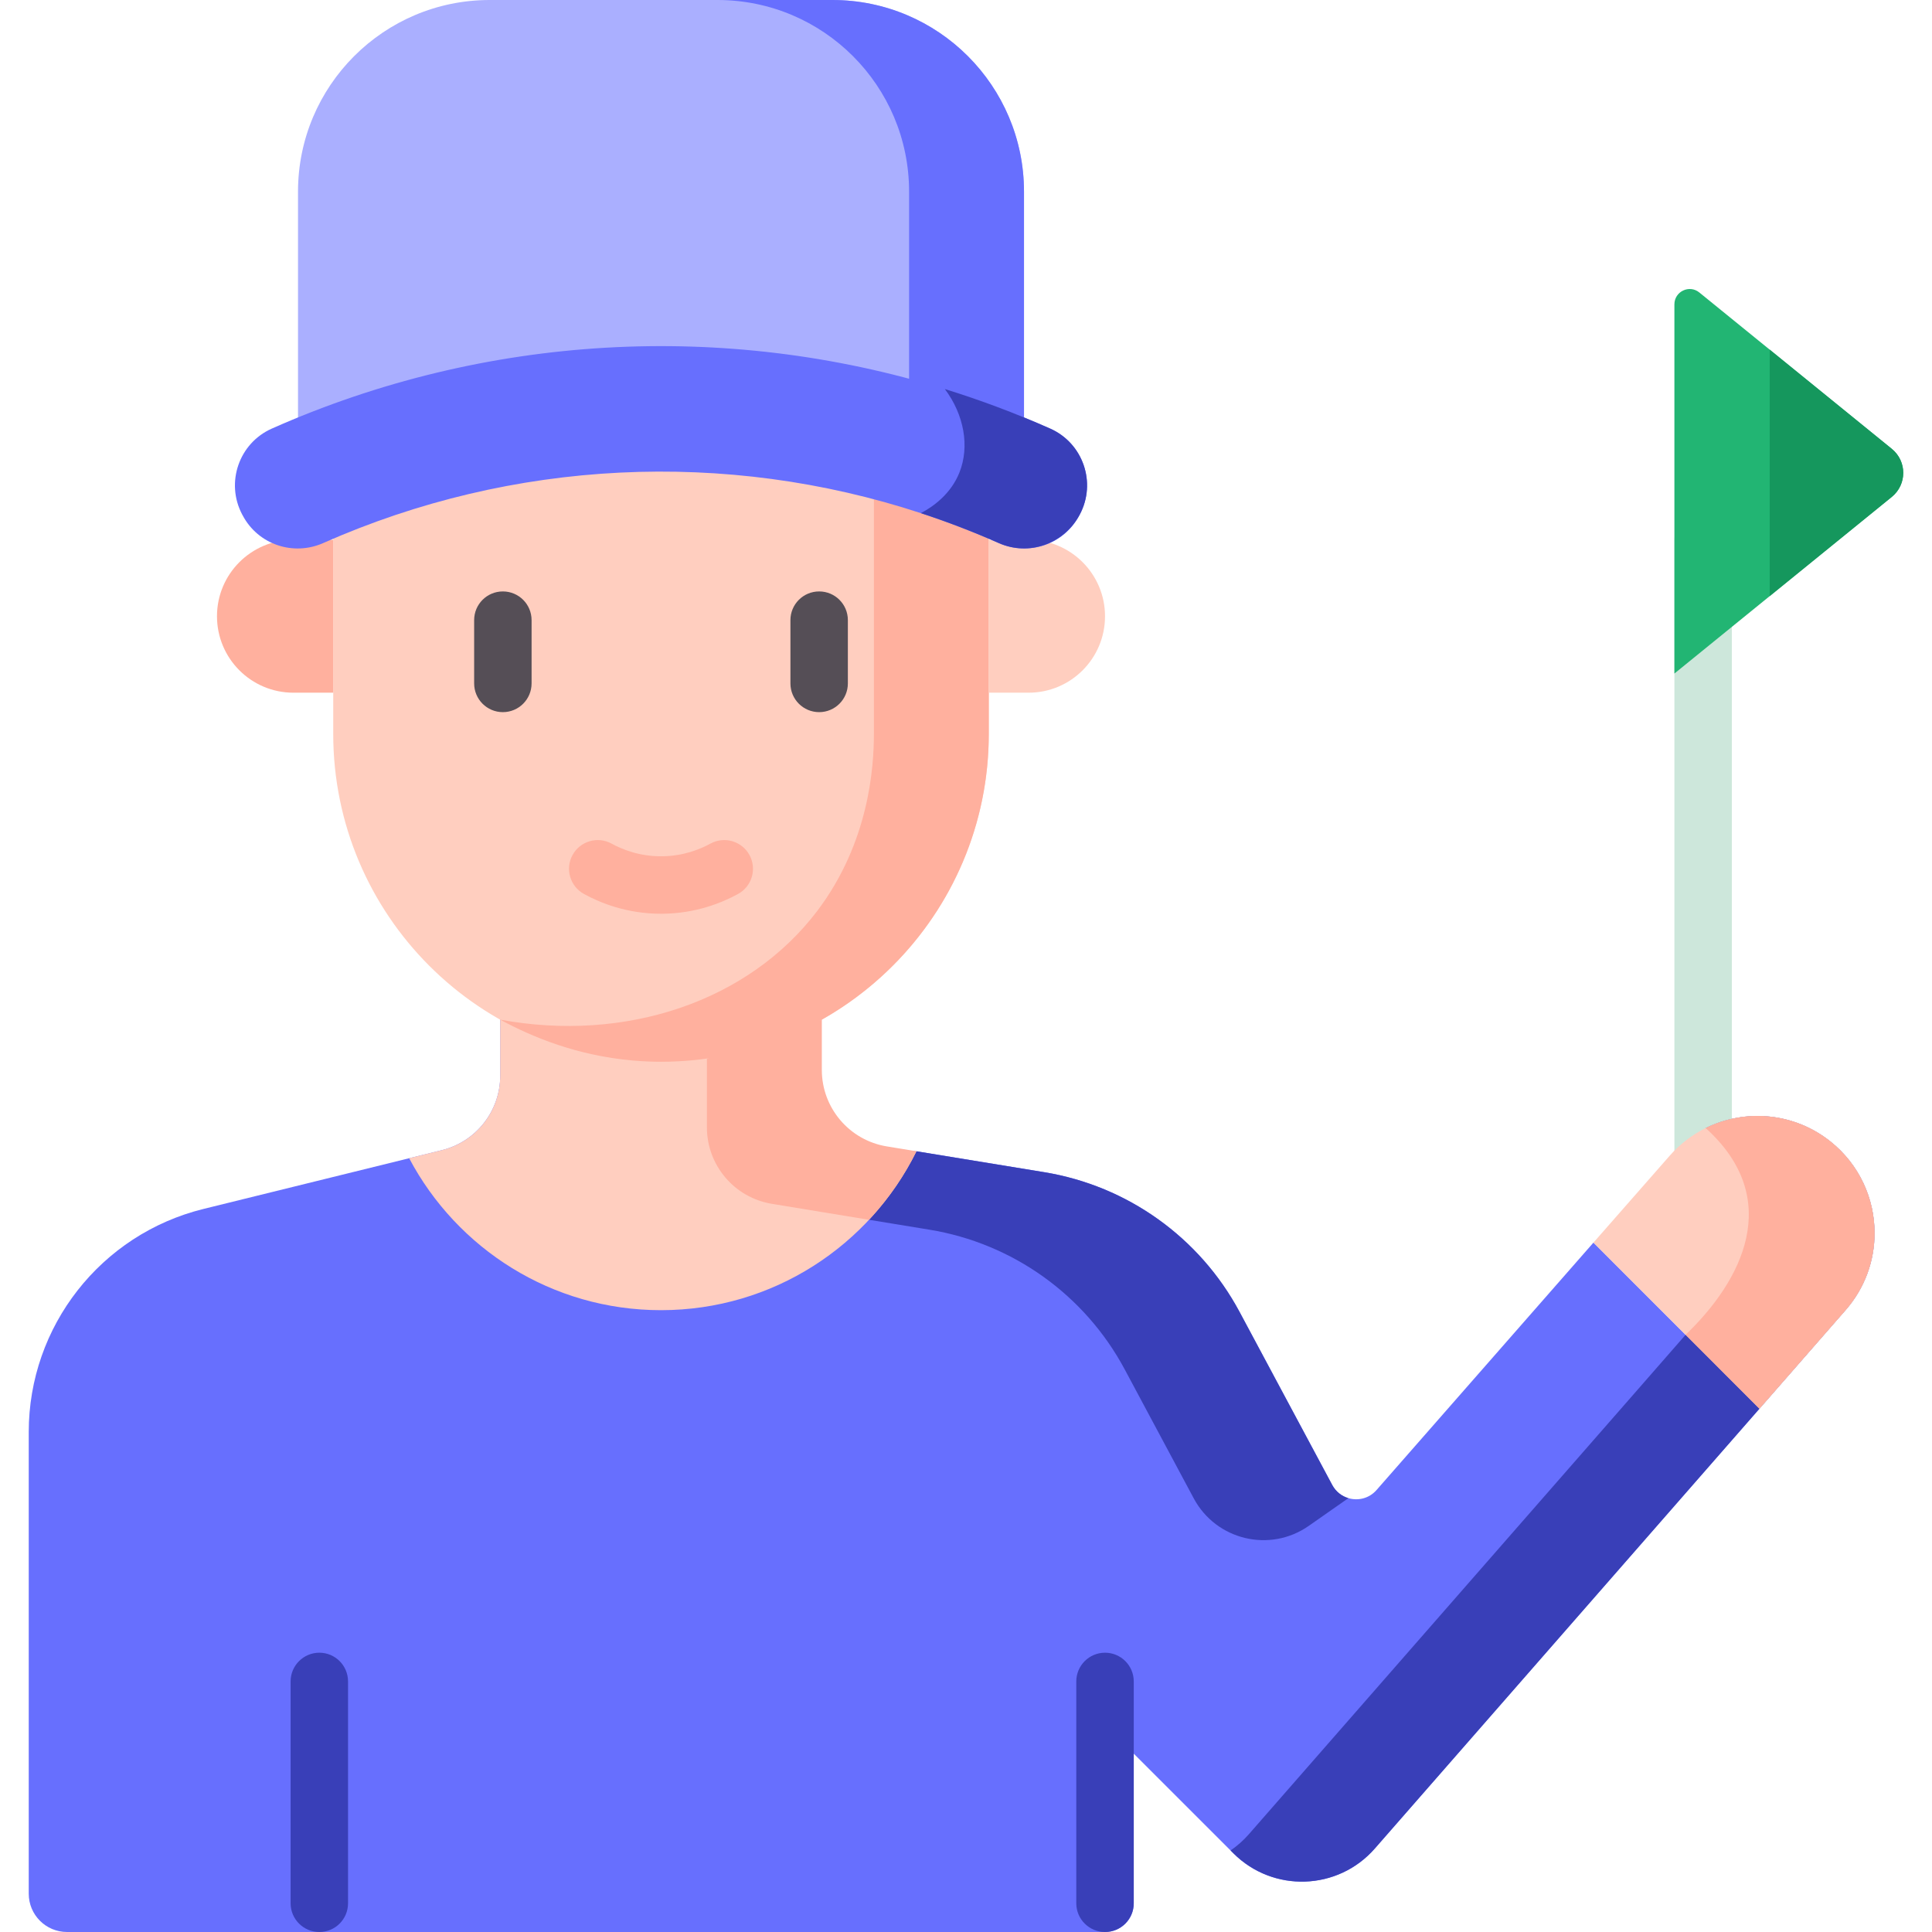 <?xml version="1.0" encoding="UTF-8"?> <svg xmlns="http://www.w3.org/2000/svg" width="48" height="48" viewBox="0 0 48 48" fill="none"> <path d="M43.713 34.998L34.157 45.926C33.241 46.974 31.629 47.029 30.644 46.045L28.167 43.569V47.288C28.167 47.681 27.849 48 27.456 48H1.665C1.14 48 0.714 47.574 0.714 47.048V35.578C0.714 32.952 2.505 30.665 5.055 30.036L10.98 28.575C11.83 28.364 12.428 27.602 12.428 26.727V20.802H19.011V26.581C19.011 27.525 19.695 28.329 20.626 28.482L22.769 28.603L25.946 29.123C28.014 29.463 29.806 30.745 30.796 32.593L33.099 36.894C33.19 37.062 33.336 37.173 33.5 37.221C33.74 37.292 34.016 37.23 34.2 37.019L39.589 30.872L43.713 34.998Z" fill="#676FFE"></path> <path d="M22.769 28.603L25.946 29.123C28.014 29.463 29.806 30.745 30.796 32.593L33.099 36.894C33.19 37.062 33.336 37.173 33.5 37.221C33.173 37.451 32.845 37.68 32.517 37.909C31.552 38.585 30.216 38.265 29.659 37.228L27.942 34.02C26.952 32.172 25.16 30.89 23.091 30.551L21.59 30.305L22.769 28.603Z" fill="#393FB8"></path> <path d="M20.625 28.482L22.769 28.603C21.614 30.942 19.207 32.551 16.422 32.551C13.707 32.551 11.352 31.02 10.165 28.775L10.98 28.574C11.83 28.365 12.427 27.602 12.427 26.727V26.668V20.802H20.418L19.012 26.581C19.012 27.525 19.695 28.329 20.625 28.482Z" fill="#FFCEBF"></path> <path d="M42.313 30.73C41.919 30.73 41.6 30.41 41.6 30.016V13.432C41.6 13.038 41.919 12.719 42.313 12.719C42.708 12.719 43.027 13.038 43.027 13.432V30.016C43.027 30.41 42.708 30.73 42.313 30.73Z" fill="#CDE7DB"></path> <path d="M47.286 11.748C47.286 11.969 47.191 12.19 47.003 12.344L41.6 16.734V7.562C41.6 7.241 41.972 7.064 42.22 7.267L47.003 11.153C47.191 11.307 47.286 11.528 47.286 11.748Z" fill="#22B573"></path> <path d="M45.48 28.363C44.573 27.637 43.36 27.541 42.377 28.027C43.081 28.603 43.444 29.438 43.444 30.279C43.444 30.958 43.209 31.64 42.725 32.193L40.586 34.641L31.029 45.569C30.891 45.727 30.738 45.861 30.573 45.974L30.644 46.045C31.629 47.029 33.241 46.974 34.157 45.926L43.714 34.998L45.853 32.55C46.337 31.997 46.573 31.315 46.573 30.637C46.573 29.785 46.201 28.939 45.48 28.363Z" fill="#393FB8"></path> <path d="M17.563 28.008C17.563 28.952 18.247 29.756 19.178 29.909L21.59 30.305C22.061 29.801 22.46 29.228 22.769 28.603L22.032 28.482H22.032L22.032 28.482C21.101 28.329 20.418 27.525 20.418 26.581V20.802L17.563 22.229V28.008H17.563Z" fill="#FFB09E"></path> <path d="M7.934 48C8.328 48 8.647 47.681 8.647 47.286V41.775C8.647 41.381 8.328 41.061 7.934 41.061C7.54 41.061 7.22 41.381 7.22 41.775V47.286C7.22 47.681 7.54 48 7.934 48Z" fill="#393FB8"></path> <path d="M27.454 48C27.848 48 28.168 47.681 28.168 47.286V41.775C28.168 41.381 27.848 41.061 27.454 41.061C27.06 41.061 26.74 41.381 26.74 41.775V47.286C26.74 47.681 27.06 48 27.454 48Z" fill="#393FB8"></path> <path d="M24.566 11.064V18.233C24.566 21.278 22.896 23.932 20.423 25.331C19.96 25.592 19.47 24.403 18.956 24.571C18.505 24.719 18.036 26.234 17.554 26.302C17.184 26.353 16.806 26.38 16.422 26.38C11.925 26.38 8.279 22.732 8.279 18.233V11.064L16.422 9.637L24.566 11.064Z" fill="#FFCEBF"></path> <path d="M21.712 11.064V18.233C21.712 19.049 21.595 20.925 20.308 22.627C18.603 24.881 15.543 25.908 12.427 25.333C13.246 25.779 14.354 26.224 15.7 26.346C15.95 26.369 16.191 26.379 16.423 26.379C20.92 26.379 24.566 22.732 24.566 18.233C24.566 16.114 24.566 13.183 24.566 11.064H21.712V11.064Z" fill="#FFB09E"></path> <path d="M20.352 17.693C19.957 17.693 19.638 17.373 19.638 16.979V15.407C19.638 15.013 19.957 14.694 20.352 14.694C20.746 14.694 21.065 15.013 21.065 15.407V16.979C21.065 17.373 20.746 17.693 20.352 17.693Z" fill="#554E56"></path> <path d="M12.493 17.693C12.099 17.693 11.78 17.373 11.78 16.979V15.407C11.78 15.013 12.099 14.694 12.493 14.694C12.888 14.694 13.207 15.013 13.207 15.407V16.979C13.207 17.373 12.888 17.693 12.493 17.693Z" fill="#554E56"></path> <path d="M16.422 22.702C15.581 22.702 14.918 22.436 14.508 22.21C14.162 22.021 14.036 21.587 14.225 21.242C14.415 20.896 14.849 20.77 15.194 20.959C15.462 21.106 15.898 21.281 16.449 21.274C16.978 21.269 17.394 21.1 17.651 20.959C17.996 20.77 18.43 20.896 18.62 21.242C18.809 21.587 18.683 22.021 18.337 22.21C17.938 22.43 17.288 22.693 16.464 22.702C16.45 22.702 16.436 22.702 16.422 22.702Z" fill="#FFB09E"></path> <path d="M46.573 30.636C46.573 31.315 46.337 31.997 45.854 32.55L43.713 34.998L39.589 30.872L41.48 28.717C41.739 28.421 42.045 28.191 42.377 28.026C43.36 27.541 44.573 27.637 45.481 28.362C46.201 28.939 46.573 29.785 46.573 30.636Z" fill="#FFCEBF"></path> <path d="M46.573 30.636C46.573 31.315 46.337 31.997 45.854 32.55L43.713 34.998L41.879 33.161C43.281 31.819 44.328 29.791 42.377 28.026C43.36 27.541 44.573 27.637 45.481 28.362C46.201 28.939 46.573 29.785 46.573 30.636Z" fill="#FFB09E"></path> <path d="M7.291 17.21H8.279V13.411H7.291C6.241 13.411 5.391 14.261 5.391 15.31C5.391 16.36 6.241 17.21 7.291 17.21Z" fill="#FFB09E"></path> <path d="M25.554 17.21H24.566V13.411H25.554C26.603 13.411 27.454 14.261 27.454 15.31C27.454 16.36 26.604 17.21 25.554 17.21Z" fill="#FFCEBF"></path> <path d="M25.441 11.784L16.422 10.331L7.404 11.784V4.761C7.404 2.132 9.536 0 12.165 0H20.68C23.309 0 25.441 2.132 25.441 4.761V11.784Z" fill="#AAAFFF"></path> <path d="M20.68 0H17.825C20.455 0 22.586 2.132 22.586 4.761V11.324L25.441 11.784V4.761C25.441 2.132 23.309 0 20.68 0V0Z" fill="#676FFE"></path> <path d="M26.828 12.781C26.823 12.79 26.818 12.8 26.814 12.808C26.432 13.529 25.559 13.822 24.813 13.492C24.178 13.211 23.532 12.963 22.878 12.749C18.032 11.158 12.738 11.407 8.031 13.492C7.286 13.822 6.413 13.529 6.031 12.808C6.027 12.8 6.022 12.79 6.016 12.781C5.599 11.991 5.937 11.01 6.754 10.648C12.052 8.297 17.998 7.969 23.475 9.666C24.361 9.941 25.234 10.268 26.091 10.648C26.908 11.01 27.247 11.991 26.828 12.781Z" fill="#676FFE"></path> <path d="M26.828 12.781C26.441 13.511 25.567 13.827 24.813 13.492C24.178 13.211 23.532 12.963 22.878 12.749C23.196 12.581 23.623 12.27 23.835 11.744C24.095 11.097 23.955 10.307 23.475 9.666C24.361 9.941 25.234 10.268 26.091 10.648C26.908 11.01 27.247 11.991 26.828 12.781Z" fill="#393FB8"></path> <path d="M47.286 11.748C47.286 11.969 47.191 12.19 47.003 12.344L43.968 14.81V8.687L47.003 11.153C47.191 11.307 47.286 11.528 47.286 11.748Z" fill="#15975D"></path> </svg> 